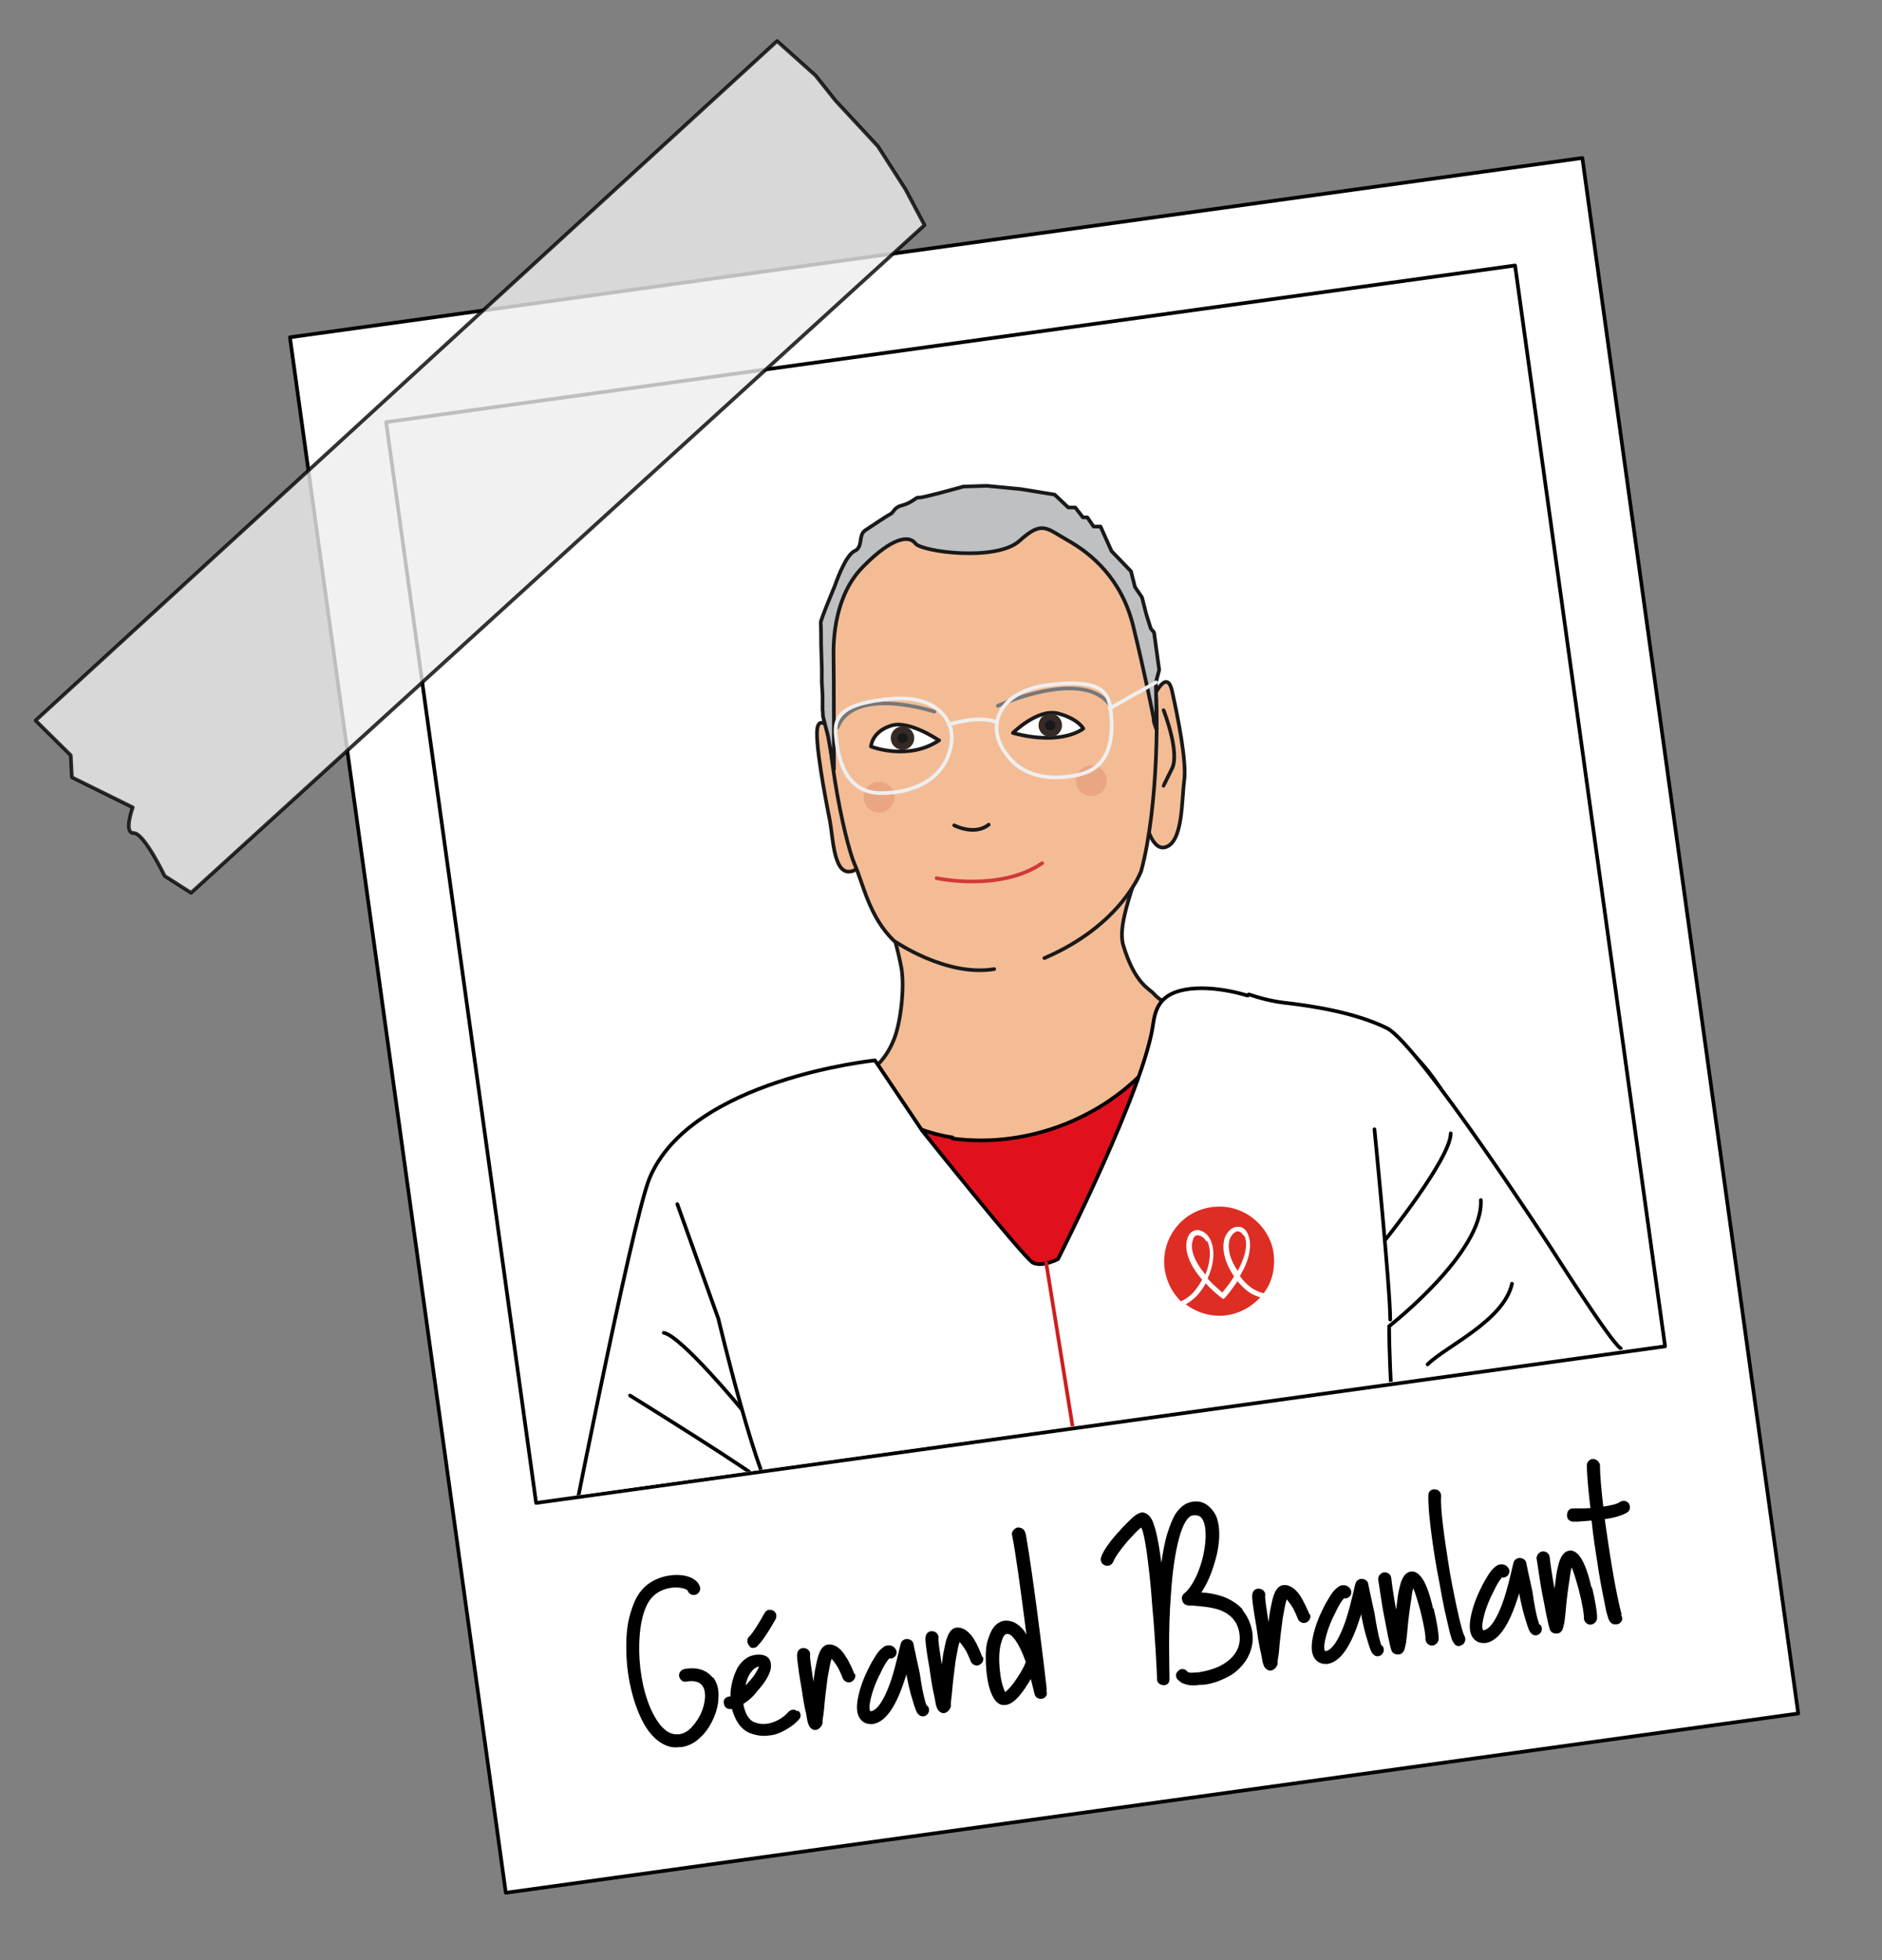 <?xml version="1.0" encoding="UTF-8"?>
<svg id="Calque_1" xmlns="http://www.w3.org/2000/svg" version="1.1" xmlns:xlink="http://www.w3.org/1999/xlink" viewBox="0 0 513.2 534.6">
  <rect x="0" y="0" width="513.2" height="534.6" fill="#808080" stroke="none"/>
  <!-- Generator: Adobe Illustrator 29.3.1, SVG Export Plug-In . SVG Version: 2.1.0 Build 151)  -->
  <defs>
    <style>
      .st0 {
        fill: #ededed;
        opacity: .8;
      }

      .st0, .st1, .st2, .st3, .st4, .st5, .st6, .st7, .st8, .st9, .st10, .st11 {
        stroke-linecap: round;
        stroke-linejoin: round;
      }

      .st0, .st2, .st4, .st6 {
        stroke: #000;
      }

      .st0, .st12 {
        isolation: isolate;
      }

      .st1, .st3, .st5, .st8 {
        stroke: #191919;
      }

      .st1, .st13, .st6, .st7, .st9, .st10, .st11 {
        fill: none;
      }

      .st2 {
        fill: #e0111c;
      }

      .st12 {
        fill: #c4543d;
        opacity: .2;
      }

      .st3 {
        fill: #f4bc95;
      }

      .st4, .st5 {
        fill: #fff;
      }

      .st14 {
        clip-path: url(#clippath-1);
      }

      .st7 {
        stroke: #d13939;
      }

      .st8 {
        fill: #bfc0c1;
      }

      .st15 {
        fill: #191919;
      }

      .st9 {
        stroke: #cc1f1e;
      }

      .st10 {
        stroke: #efefef;
      }

      .st11 {
        stroke: #777;
      }

      .st16 {
        fill: #352a25;
      }

      .st17 {
        clip-path: url(#clippath);
      }

      .st18 {
        fill: #de2d23;
      }
    </style>
    <clipPath id="clippath">
      <polygon class="st13" points="105.3 115.1 413.2 72.2 453.5 366.5 146.9 409.3 105.3 115.1"/>
    </clipPath>
    <clipPath id="clippath-1">
      <rect class="st13" x="118.8" y="87.6" width="312.2" height="306.8" transform="translate(-30.6 40.2) rotate(-7.9)"/>
    </clipPath>
  </defs>
  <g id="Calque_11" data-name="Calque_1">
    <g id="Calque_12" data-name="Calque_1">
      <g id="Calque_13" data-name="Calque_1">
        <g id="Calque_14" data-name="Calque_1">
          <g id="Calque_15" data-name="Calque_1">
            <g id="Calque_16" data-name="Calque_1">
              <g>
                <rect class="st4" x="106.9" y="65.3" width="355.8" height="428.3" transform="translate(-35.8 42) rotate(-7.9)"/>
                <rect class="st6" x="124.4" y="92.2" width="310.8" height="297.6" transform="translate(-30.6 40.9) rotate(-7.9)"/>
              </g>
              <path class="st0" d="M252.1,61.4L52.1,243.5l-7.2-4.6s-5.6-11.7-8.4-11.7c-2.9.1-.3-7-.3-7l-16.6-8.2-.3-6-9.6-9.5L211.9,11.2l10.5,9.4,5.4,6.8,11.6,12.5,7.5,11.7,5.2,9.8Z"/>
            </g>
          </g>
        </g>
      </g>
    </g>
  </g>
  <g class="st17">
    <g class="st14">
      <path class="st3" d="M237.8,234.6c1,6.1,6,18.7,8,29.4.9,5-.1,14.6-2,19.4-2.7,6.7-6.2,8.6-12.1,12.8-.5.4-1.1.8-1.3,1.3-.2.6,0,1.4.2,2,2.3,6.3,6.4,11.7,10.4,17.1,2.2,2.8,4.4,5.8,7.2,7.8,3.7,2.7,8.3,3.8,13,4.7,15.3,2.8,32.2,2.1,45.1-6.6,3.4-2.3,6.6-5.3,9.7-8.2,4.5-4.2,9-8.8,10.9-14.8,2.3-7.2.3-14.9-2.2-21.9-2-6.1-5.7-1.7-10-6.5-1.3-1.5-5.2-2.7-8.4-13.3-2.4-8.1,8-25.6,5.9-33.8"/>
      <g>
        <path class="st3" d="M227.7,200.2s-3.7-5.2-4.7-2.1c-1.1,3,2.2,20.3,3.2,25.2s1,15.1,5.7,14.4c4.7-.7,2.5-9.2,2.5-9.2l-6.8-28.2Z"/>
        <path class="st3" d="M313.9,191.5s4.1-10,5.7-3.1c1.5,6.8,4.1,19.4,3.3,24.7-.7,5.3-.3,16.9-5.3,18s-6.7-14.3-6.7-14.3l3-25.2Z"/>
        <path class="st3" d="M284.8,261.3c21.2-9.1,26.4-23.8,26.4-23.8,4.7-17.4,4.8-46.2,3.5-53.2-1.3-7-2.5-26.7-18.6-39.2-16.1-12.5-34.4-9.8-34.4-9.8,0,0-33.9,9.6-36.1,37.1-2.2,27.6,5,57.7,7.4,63.2,2.4,5.4,4,14.5,10.8,21,0,0,14.2,9.9,27.3,7.7"/>
        <path class="st11" d="M272.1,192.5s22.3-10.2,30.2-.7"/>
        <path class="st11" d="M254.8,194.1s-21.8-7.3-26.4,4.3"/>
        <path class="st1" d="M260.2,225.1s5.6,2.9,9.4-.2"/>
        <path class="st7" d="M255.4,239.5s17.3,3.8,28.8-4.1"/>
        <path class="st5" d="M276.2,199.9s6.8-6.8,12.4-5.3c5.5,1.5,6.8,4.1,6.8,4.1,0,0-5.6,4.8-19.2,1.2Z"/>
        <path class="st5" d="M256,201.9s-8.4-5.8-13.3-3.9c-5,1.7-5.2,5.6-5.2,5.6,0,0,10.1,4,18.6-1.7Z"/>
        <path class="st8" d="M315.4,198.6l-.2-12.5.9-3.4-1.4-10.2-.9-1.1-1.2-3.8-1.2-4.7-1.9-2.8-1.1-4.3-5.3-5.5-3-6.7h-1.9s-1.7-2.5-1.7-2.5h-1.2s-2.1-2.7-2.1-2.7h-1.9s-3.7-3.5-3.7-3.5l-9.2-1.5-9.3-.9-6.4.2s-11.4,3.2-12.1,3-1.5,1-3.6,1.8c-2.2.8-1.1.2-2.2.8s-1.2,1.5-2,1.9-4.7,3-6.8,4.4c-2.1,1.3-.5,4.6-3,5.7-2.6,1.2-5.4,9.6-5.4,9.6,0,0-4,9.5-3.8,10,.1.5.1,5.9.1,5.9l.2,6.4v3.9c0,0,.2,3.5.2,3.5v4.2c.1,0,.1,1.5.1,1.5l1.4,5.5,1.6,9s0-26-.1-30.7.3-16.9,8.2-24.7c7.8-7.9,12.4-8.5,14.1-6.2,1.7,2.3,22.1,5,28.4-.7s7.3-3.4,13.4,0c6.1,3.5,14.4,10.2,17.6,23.2,3.2,13,5.6,25.1,5.6,25.4-.2.4.7,2.7.7,2.7Z"/>
        <path class="st3" d="M317.3,193.7s4.5,11.4,2.3,15.9c-2.3,4.6-2.3,4.7-2.3,4.7"/>
        <circle class="st16" cx="246.1" cy="201.3" r="3.2"/>
        <circle class="st15" cx="246.1" cy="201.3" r="1.4"/>
        <circle class="st16" cx="286.4" cy="197.8" r="3.2"/>
        <circle class="st15" cx="286.4" cy="197.8" r="1.4"/>
        <circle class="st12" cx="297.6" cy="212.9" r="4.2"/>
        <circle class="st12" cx="239.7" cy="217.4" r="4.2"/>
        <g>
          <path class="st10" d="M258.8,197.6s-2.3-8.2-15.9-7c-13.6,1.2-15.4,5-15,9.7.4,4.7,1.8,15.7,11.9,16,10.1.1,15.8-4.1,18.2-8.9,2.4-5.1,1.4-8.5.9-9.8Z"/>
          <path class="st10" d="M271.9,197s.5-8.5,14.1-10.2c13.6-1.7,16.2,1.7,16.8,6.3.6,4.6,1.6,15.7-8.3,18.1-9.9,2.4-16.4-.7-19.6-4.9-3.5-4.3-3.3-7.9-3-9.3Z"/>
          <path class="st10" d="M258.8,197.6s8.1-2.7,13.1-.6"/>
          <line class="st10" x1="302.6" y1="193.2" x2="315.2" y2="186.1"/>
        </g>
      </g>
      <path class="st2" d="M259.7,310.5c20.8,2.8,42.7-5.9,55.7-22.2,3.5-4.5,6.8-9.7,11.9-11.8,3.6-1.5,7.4-1.6,11.3-1.6,14.8.2,30.5.6,42.5,9.2,10.4,7.4,16,19.7,21.1,31.3,1.3,3,2.8,6.2,2.5,9.4-.3,5.4-4.9,9.6-9.4,12.6-24.2,16.4-54.7,18.6-83.6,21.7-44,4.9-88.4,13.4-132.3,7-2.8-.5-5.7-.9-7.6-3.1-2.9-3.3-1.5-8.3,0-12.4,3-8.3,6.1-16.5,9.2-24.8,2.6-7.3,5.6-14.9,11.5-20,8.2-7.2,19.8-8,29.9-11.3,10.1-3.3,5-1.9,7.4-3.1,2.4-1.2,2.7-.4,4.2,2.5,2,4.4,5.6,7.9,9.6,10.5,4,2.6,10.4,5,16.1,5.8v.2Z"/>
      <g>
        <path class="st4" d="M340.5,271.2c3.3,1.1,6.5,1.9,9.9,2.3,7.1.8,19.1,2.6,27.8,6.9,8.6,4.4,44.7,59.9,44.7,59.9,0,0,16.3,25.7,18.9,27.3,2.7,1.5-24,26-24,26l-.7-8.6c-7,4.6-11.8,8.6-15.2,10.8-10.3,7-15.6,10.7-17.3,16-.6,2-.7,3.8,0,10.6,1.8,15.4,4.1,23.4,4.1,23.4,7.6,27,15.9,59.4,16,59.7l5.6,2.7-1.7,9.3s21.2,56.9,19.2,59.3c-1.9,2.4-1.5,16.7,0,19,1.5,2.1-3.3,2.9-6.5,4.2-3.3,1.3,4.5-23.6-3.3-48.4,0,0,4.9,42.6,1.9,53.7-3,11.2-19.1,11.4-19.1,11.4l-66.8,7.6s-10.3-48-11.6-48.1c-1.2-.2,3.8,45.9,3.8,45.9,0,0-43.8,34.3-91,21.5l-2.4-3.3s-8.3,2.6-8.6-12c0,0,4.2-6.2-.7-16.1-4.7-10-3.4-7-3.4-7,0,0-1.5,17.6,1.3,20.4,2.8,2.7,5.4,16.5-4.8,1.9,0,0-2-34.3-.6-37.8,1.2-2.6-.6-13.1-2-26.9-1.3-14.1-3-26.2-4.5-35.7.6-.9,1.4-2.5,2.4-4.3.4-.8.8-1.7,1.2-2.6,4.6-10.9,6-38.1,6-38.1,1.7-31.4-1.4-26.3.2-32.6.3-1.3,1.3-5.4-.8-7.9-1.5-1.7-3.6-1.8-6.5-2-8.7-1.1-7.9-3.2-18.4-4.7-2.7-.3-6.2-.9-10.6-1-9.8-1.6-19.7-3-29.5-4.6,0,0,18.7-95.9,23.6-107.9,11.2-27.1,61.5-32.2,61.5-32.2l12.9,19.2s27.8,34.8,30.2,36c2.6,1.2,6.8-1,6.8-1,0,0,23.8-46.8,26-64.5.2-1.1.6-4.6,3.2-6.7,4.5-3.8,14.5-3.1,22.4-.7h.2Z"/>
        <path class="st6" d="M184.7,328.4l11.2,31.3s11.3,47.7,16.5,50.9c5,3.3,5.4,29,8.2,33.7"/>
        <path class="st6" d="M374.8,308s4.3,43.4,4.3,51.9"/>
        <path class="st6" d="M377.7,338.2s17.9-22.3,17.9-29.1"/>
        <path class="st6" d="M403.8,327.3c.8,14.3-25,34.4-25,34.4,0,0-.1,30.5,5.8,60.6"/>
        <path class="st6" d="M389.3,372.1c4.9-4.9,20.8-11.9,23-22"/>
        <path class="st6" d="M202.3,384.4s-16.6-20.1-21.3-20.9"/>
        <path class="st6" d="M171.8,380.6s36.6,22.7,37.2,24.4"/>
        <line class="st9" x1="285.3" y1="344.5" x2="322.6" y2="575.9"/>
        <g>
          <path class="st18" d="M339.2,337.1c-.5-.8-1-1.2-1.6-1.3-.9.1-1.6.7-2.2,2-.9,2.6.1,5.9,2.1,8.8,2.5-4.5,2.7-7.9,1.8-9.6"/>
          <path class="st18" d="M329,338.6c-.7-1.1-1.6-1.7-2.5-1.7s0,0,0,0c-.7,0-1.1.7-1.3,1.6-.6,2,.2,5.2,3.5,9.1,1.3-3.1,1.7-6.7.5-9.1"/>
          <path class="st18" d="M337.6,349.2c-1,1.5-2,2.9-3.5,4.7l-.5.4-.6-.4c-1.6-1.3-3.2-2.7-4.2-3.9-.7,1.3-1.6,2.5-2.5,3.5-1.1,1-2.2,1.9-3,2.2,2.9,2.2,6.6,3.4,10.5,3.1,3.9-.4,7.3-2.2,9.9-5-.9-.2-2.2-.7-3.4-1.6-1-.7-2-1.8-3-2.9"/>
          <path class="st18" d="M327.8,349c-3.9-4.5-4.8-8.4-4.1-10.9.3-1.4,1.2-2.4,2.4-2.6s2.9.6,3.8,2.3h0c1.7,3.2,1,7.3-.6,10.9,1,1.2,2.4,2.4,4,3.8,1.3-1.6,2.4-2.9,3.2-4.4-2.2-3.2-3.6-7.2-2.5-10.6h0c.8-1.8,2-2.9,3.4-2.9,1.2-.2,2.4.7,2.9,2,1,2.3.9,6.3-2.2,11.4.9,1.3,1.9,2.3,3,3.1,1.4,1,2.6,1.4,3.5,1.6,2.4-3.1,3.3-7.3,2.6-11.5-1.3-7.1-8-12.5-15.3-12.1-8.7.3-15.1,7.8-14.4,16.3.4,3.8,2,7,4.5,9.5.8-.3,2-1,3.2-2.2.9-1,1.8-2.2,2.5-3.5"/>
        </g>
      </g>
    </g>
  </g>
  <g>
    <path d="M194.4,457.4c1.1,1.4,1.7,3.3,1.5,5.6,0,1.9-.6,4.1-1.5,6-.9,2-2.2,3.8-3.7,5.1-1.5,1.4-3.3,2.2-5,2.4h-.6c-2.2.3-4.1-.5-6-2-1.5-1.3-2.9-3-4.1-5.5-2.4-4.8-4.1-11.8-4.2-18.5-.1-3.4.1-6.6.8-9.4.8-3,1.8-5.6,3.2-7.2,3-3.8,8.3-4.8,11.7-4.2,2.3.4,3.8,1.5,4.3,2.9.4.9-.1,1.9-1,2.3-1,.3-1.9-.1-2.3-1.1,0-.1-.6-.6-2.3-.8-2.4-.3-5.8.6-7.7,3-2.2,2.7-3.3,8-3.2,14.3s1.5,12.7,3.8,17.1c1.4,2.7,3.6,5.8,6.7,5.6,1.5,0,2.7-.9,3.4-1.5,1-1,2-2.3,2.8-3.9,1.5-3.2,1.7-6.5.4-8-.8-1-2.3-1.3-4.2-1-1,.3-1.8-.5-2-1.4s.5-1.8,1.4-2c4.3-.8,6.6.9,7.7,2.3Z"/>
    <path d="M217.7,466.6c.8.6.8,1.8.1,2.4,0,.1-1.5,1.7-3.8,2.9-1.4.8-2.8,1.3-4.2,1.4-1.8.3-3.6,0-5.2-.6-2.7-1-4.2-3.7-5-6.6h-.3c-1,.1-1.8-.5-1.9-1.5-.3-1,.5-1.8,1.4-1.9.1,0,.3,0,.4-.1,0-.6,0-1.3.1-1.9.3-2.3,1-4.3,1.9-6,1.3-2,2.9-3.2,5-3.4,1-.1,1.9,0,2.5.3.9.4,1.4,1.1,1.5,2.2.4,2.5-2.2,5.8-3.8,7.5-.5.8-1.9,2.3-3.7,3.4.4,2.3,1.3,4.3,3,5,2,.8,4.1.6,6.3-.5,1.8-.9,2.9-2.2,2.9-2.2.8-.9,1.8-.9,2.5-.3ZM203.3,459.7l.8-.9c1.8-1.9,2.5-3.4,2.9-4.3-1.7.3-3.2,2.4-3.7,5.2ZM204.5,449c-.8-.6-.9-1.7-.4-2.5.1,0,1.3-1,4.4-6.6.5-.9,1.5-1.1,2.4-.6.8.4,1,1.5.6,2.3-3.3,5.8-4.4,6.7-4.7,7-.5.9-1.7,1.1-2.4.5h0Z"/>
    <path d="M233.1,456.4c.4.9-.1,1.9-1,2.3s-1.9-.1-2.3-1c0,0-.5-1.4-1.3-2.9-.8-1.3-1.4-2-1.7-2.4-.3.6-.6,2.2-1.1,5-.4,2.9-.8,6.3-1,8.8-.1,1.3-.3,2.2-.4,2.9v.9c-.3.9-.8,1.5-1.7,1.8h-.1c-.5.1-1-.1-1.4-.5-.5-.4-.6-.9-.9-1.8l-.4-2.2c-.4-1.7-.8-3.8-1.1-6.1-.4-2.3-.8-4.6-1-6.3-.4-2.8-.4-3.6-.3-3.9.1-1,1-1.7,2-1.5.9.1,1.7,1,1.5,1.9-.1.6.3,3.2.9,7.2.1-1,.3-1.9.4-2.9.4-1.8.6-3.2,1-4.3.3-.8.9-2.7,2.7-2.9,1.1-.1,2.3.4,3.4,1.5.6.6,1.3,1.7,1.9,2.7,1.1,2,1.8,3.9,1.8,3.9Z"/>
    <path d="M252.9,465.2c.6.6.6,1.7,0,2.3-.6.8-1.8.8-2.4.1-.5-.4-.9-1.3-1.7-4.1-.5-1.5-1-3.6-1.5-6.1,0-.3-.1-.5-.1-.8l-.8,2.4c-2.4,7.1-5.2,10.7-8.4,11.2h-.4c-1.8.1-3.2-1-3.7-2.8-.8-3,.9-7.9,2-10.4.8-1.8,1.7-3.6,2.5-4.8,1.3-2.3,2.3-2.8,2.8-3.2,1-.5,2.3-.3,2.9.6.6.6.5,1.9-.3,2.4-.4.3-.9.4-1.3.3-.5.5-1.4,1.8-2.5,4.2-1.3,2.5-2.3,5.3-2.7,7.5-.4,1.8-.1,2.5,0,2.7h.1c1.4,0,3.6-2.4,5.7-8.8,1.5-4.7,2.4-9.5,2.5-9.5.1-.8.9-1.4,1.7-1.4s1.7.5,1.8,1.4c0,.1.8,3.8,1.7,7.9,1,7,1.8,8.6,1.9,8.9Z"/>
    <path d="M268,451.8c.4.9-.1,1.9-1,2.3-.9.4-1.9-.1-2.3-1,0,0-.5-1.4-1.3-2.9-.8-1.3-1.4-2-1.7-2.4-.3.6-.6,2.2-1.1,5-.4,2.9-.8,6.3-1,8.8-.1,1.3-.3,2.2-.3,2.9v.9c-.3.9-.8,1.5-1.7,1.8h-.1c-.5.1-1-.1-1.4-.5-.5-.4-.6-.9-.9-1.8l-.4-2.2c-.4-1.7-.8-3.8-1.1-6.1s-.8-4.6-1-6.3c-.4-2.8-.4-3.6-.3-3.9.1-1,1-1.7,2-1.5.9.1,1.7,1,1.5,1.9-.1.6.3,3.2.9,7.2.1-1,.3-1.9.4-2.9.4-1.8.6-3.2,1-4.3.3-.8.9-2.7,2.7-2.9,1.1-.1,2.3.4,3.4,1.5s1.3,1.7,1.9,2.7c1,2,1.7,3.9,1.7,3.9Z"/>
    <path d="M279.7,418.3c1.1,6.1,3.2,20.7,5.7,42v1.1c.3.9-.4,1.8-1.3,1.9-.6.1-1.8-.1-2-1.4,0-.1-.1-.1-.1-.3l-.9-3.7c-.3.5-.5.9-.8,1.3-2.3,3.8-4.3,5.6-6.1,5.8h-.9c-1.5-.3-2.7-1.8-3.6-5-.6-2.4-.9-5.2-.9-8s.3-4.2,1.1-6.2c1.1-2.9,2.9-3.7,4.2-3.8,1.9-.1,3.6.8,5.2,2.8l.6,1c-1.7-13.2-3-22.6-3.9-27-.3-1,.5-1.9,1.4-2.2,1.1-.1,2,.5,2.2,1.5ZM279.7,453.2c-2-5.6-3.9-7.6-5-7.6h-.1c-.8.1-1.3,1.3-1.4,1.9-.8,2-.9,5.2-.5,8.5.3,2.9,1,4.7,1.4,5.5.5-.4,1.7-1.4,3.6-4.4.9-1.4,1.7-2.8,2-3.8Z"/>
    <path d="M338.8,439.1c1.4,1.7,2.3,3.7,2.7,6.1.4,2.8-.3,5.3-1.7,7.6-1.3,1.9-3,3.6-5.3,4.7-2,1-4.2,1.8-6.5,2h-.9c-1.5.3-4.3.3-5.8-1.3-.8-.6-.8-1.8-.1-2.4.6-.8,1.8-.8,2.4-.1s1.1.5,3.2.4c2-.3,4.2-.9,6-1.8,2.7-1.4,5.8-4.1,5.2-8.6-.4-3.2-2.2-5.3-5.1-6.5-2.7-1-5.7-1.1-7.5-1.3h-1.1c-1-.1-1.7-.5-1.9-1.4-.3-.8,0-1.5.6-2,1.8-1.4,3.7-5,4.8-9,1.1-4.2,1.3-8.3.4-10.5-.5-1.4-1.4-1.9-2.9-1.7-1.4.1-2.8,2.5-3.8,6.3-1,3.7-1.8,8.9-2.2,15.2-.8,10.2-.4,20.1-.4,22.5v.5c.1,1-.5,1.8-1.5,1.8s-1.8-.6-1.9-1.5v-.8c-.1-2.3-.5-10.8-1.3-19.4-.4-6-1-10.8-1.5-14.6-.6-4.1-1.1-6-1.5-6.7-.9.6-2,1.9-3.7,3.7-2.3,2.7-3.6,4.7-3.9,5.6-.4.9-1.4,1.4-2.3,1-.9-.3-1.4-1.3-1-2.3.6-1.9,3-5,5-7.1,1.1-1.3,2.3-2.4,3.2-3.3,1.4-1.3,2.4-1.8,3.3-1.7,1.5.3,2.4,1.8,2.8,3.2.5,1.3.9,3,1.3,5.3.3,1.5.5,3.3.8,5.2.4-2.9.9-5.5,1.5-7.6.8-2.5,1.5-4.4,2.4-5.8,1.3-1.9,2.7-2.9,4.4-3.2,1.7-.3,2.9,0,4.1.8,1.1.8,1.9,1.8,2.5,3,1.8,4.3.4,10.4-.4,12.8-.9,3.2-2.2,6-3.6,8.1,1.9.1,4.3.5,6.6,1.4,2,.9,3.6,2,4.7,3.3Z"/>
    <path d="M357.2,440.2c.4.9-.1,1.9-1,2.3-.9.4-1.9-.1-2.3-1,0,0-.5-1.4-1.3-2.9-.8-1.3-1.4-2-1.7-2.4-.3.6-.6,2.2-1.1,5-.4,2.9-.8,6.3-1,8.8-.1,1.3-.3,2.2-.4,2.9v.9c-.3.9-.8,1.5-1.7,1.8h-.1c-.5.1-1-.1-1.4-.5-.5-.4-.6-.9-.9-1.8l-.4-2.2c-.4-1.7-.8-3.8-1.1-6.1s-.8-4.6-1-6.3c-.4-2.8-.4-3.6-.3-3.9.1-1,1-1.7,2-1.5.9.1,1.7,1,1.5,1.9-.1.6.3,3.2.9,7.2.1-1,.3-1.9.4-2.9.4-1.8.6-3.2,1-4.3.3-.8.9-2.7,2.7-2.9,1.1-.1,2.3.4,3.4,1.5s1.3,1.7,1.9,2.7c1,1.9,1.8,3.8,1.8,3.9Z"/>
    <path d="M376.9,448.8c.6.6.6,1.7,0,2.3-.6.8-1.8.8-2.4.1-.5-.4-.9-1.3-1.7-4.1-.5-1.5-1-3.6-1.5-6.1,0-.3-.1-.5-.1-.8l-.8,2.4c-2.4,7.1-5.2,10.7-8.4,11.2h-.4c-1.8.1-3.2-1-3.7-2.8-.8-3,.9-7.9,2-10.4.8-1.8,1.7-3.6,2.5-4.8,1.3-2.3,2.3-2.8,2.8-3.2,1-.5,2.3-.3,2.9.6.6.6.5,1.9-.3,2.4-.4.3-.9.4-1.3.3-.5.5-1.4,1.8-2.5,4.2-1.3,2.5-2.3,5.3-2.7,7.5-.4,1.8-.1,2.5,0,2.7h.1c1.4,0,3.6-2.4,5.7-8.8,1.5-4.7,2.4-9.5,2.5-9.5.1-.8.9-1.4,1.7-1.4s1.7.5,1.8,1.4c0,.1.8,3.8,1.7,7.9,1.1,7,1.8,8.6,1.9,8.9Z"/>
    <path d="M390.9,438.5c.8,3.2,1.5,7.2,1.4,8.6-.1,1-1,1.7-1.9,1.7-1-.1-1.7-.9-1.7-1.9.1-.6-.4-3.8-1.4-7.7-.8-2.9-1.4-4.8-1.9-6-.3.6-.4,1.8-.6,3.2-.4,2.5-.8,5.6-1,8-.1,1.5-.3,2.7-.4,3.7l-.3,1.3c-.1.4-.3,1.4-1.4,1.8h-.3c-.5.1-1.3-.1-1.7-.6-.3-.4-.6-.9-2.2-9.5-.8-3.9-1.4-8.9-1.7-10.4,0-1,.8-1.8,1.7-1.9,1,0,1.8.6,1.9,1.7s.6,4.7,1.3,8.5l.5-3.9c.3-1.7.6-2.9.9-3.8.3-.6.9-2.5,2.7-2.7.5-.1,1.4.1,2.2.9,1.4,1.3,2.7,4.3,3.8,9.3Z"/>
    <path d="M399.3,446.1c.5.8.3,1.8-.4,2.4-.3.1-.5.3-.9.4-.5.1-1.3-.1-1.5-.8-.4-.3-.8-1-2-6.5-.8-3.2-1.5-7.2-2.3-11.6-.8-3.8-2.9-16.9-2.7-22.3,0-.9.9-1.7,1.8-1.5,1,0,1.7.9,1.7,1.8-.3,3.3.8,11.2,2.4,21.1,1.8,9.7,3.3,16,3.9,17Z"/>
    <path d="M420,443.1c.6.6.6,1.7,0,2.3-.6.8-1.8.8-2.4.1-.5-.4-.9-1.3-1.7-4.1-.5-1.5-1-3.6-1.5-6.1,0-.3-.1-.5-.1-.8l-.8,2.4c-2.4,7.1-5.2,10.7-8.4,11.2h-.4c-1.8.1-3.2-1-3.7-2.8-.8-3,.9-7.9,2-10.4.8-1.8,1.7-3.6,2.5-4.8,1.3-2.3,2.3-2.8,2.8-3.2,1-.5,2.3-.3,2.9.6.6.6.5,1.9-.3,2.4-.4.3-.9.4-1.3.3-.5.5-1.4,1.8-2.5,4.2-1.3,2.5-2.3,5.3-2.7,7.5-.4,1.8-.1,2.5,0,2.7h.1c1.4,0,3.6-2.4,5.7-8.8,1.5-4.7,2.4-9.5,2.5-9.5.1-.8.9-1.4,1.7-1.4s1.7.5,1.8,1.4c0,.1.8,3.8,1.7,7.9,1,7.1,1.8,8.6,1.9,8.9Z"/>
    <path d="M434.1,432.8c.8,3.2,1.5,7.2,1.4,8.6-.1,1-1,1.7-1.9,1.7-1-.1-1.7-.9-1.7-1.9.1-.6-.4-3.8-1.4-7.7-.8-2.9-1.4-4.8-1.9-6-.3.6-.4,1.8-.6,3.2-.4,2.5-.8,5.6-1,8-.1,1.5-.3,2.7-.4,3.7l-.3,1.3c-.1.4-.3,1.4-1.4,1.8h-.3c-.5.1-1.3-.1-1.7-.6-.3-.4-.6-.9-2.2-9.5-.8-3.9-1.4-8.9-1.7-10.4,0-1,.8-1.8,1.7-1.9,1,0,1.8.6,1.9,1.7s.6,4.7,1.3,8.5l.5-3.9c.3-1.7.6-2.9.9-3.8.3-.6.9-2.5,2.7-2.7.5-.1,1.4.1,2.2.9,1.4,1.3,2.7,4.4,3.8,9.3Z"/>
    <path d="M442,440.4c.4.5.4,1,.3,1.5-.3.6-.8,1.1-1.5,1.1h-.8c-1.1-.4-1.4-1.4-1.7-2.5-.3-.9-.5-2-.8-3.6-.6-2.9-1.4-7-2-11.3-.4-2.4-1-6.3-1.5-10.9l-3.8.3h-1.1c-1,0-1.8-.6-1.8-1.7s.6-1.9,1.5-1.9h1.3c.8,0,2,0,3.6-.1-.5-4.1-.9-8.1-1-11.6,0-1,.8-1.8,1.7-1.8s1.8.8,1.9,1.7c0,2.9.4,6.9.9,11.3,1.8-.3,3.6-.6,4.6-1.3.8-.5,1.9-.3,2.4.5.5.9.3,1.9-.5,2.4-1.5.9-3.7,1.5-6.1,1.8.4,3,.9,6.2,1.4,9.5,1.4,9.1,2.8,15.2,3.2,16.5Z"/>
  </g>
</svg>